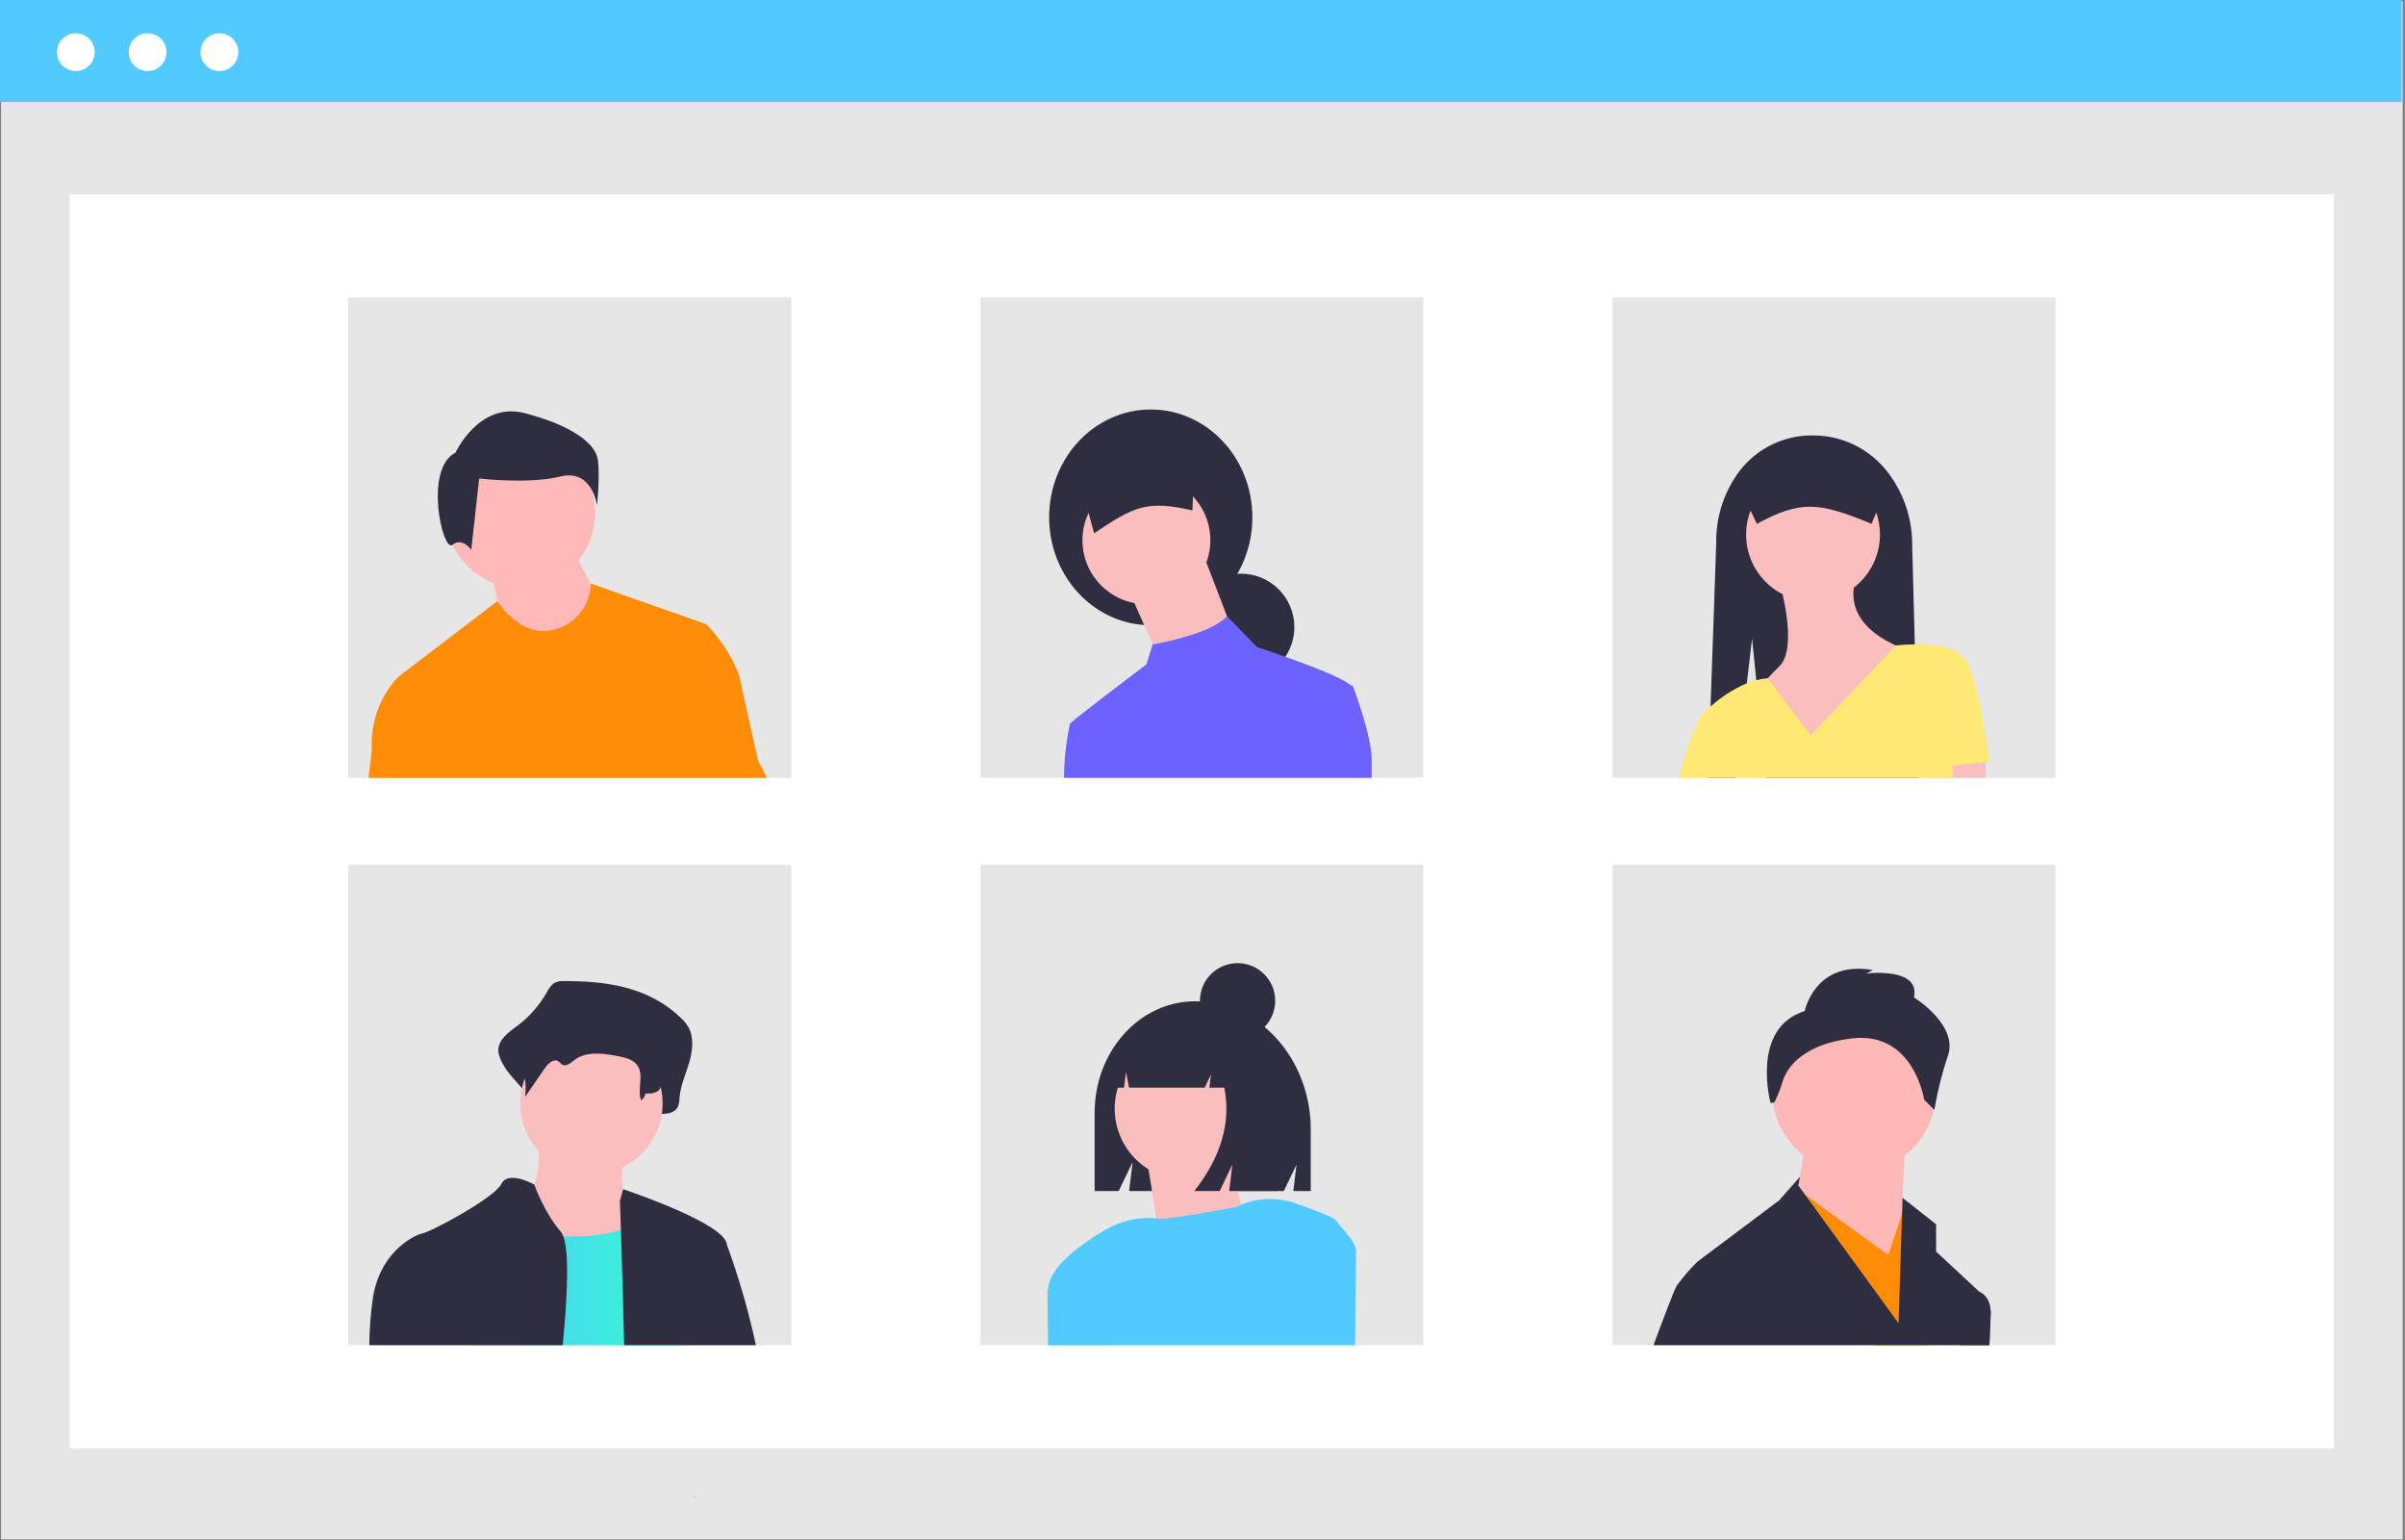 <?xml version="1.0" encoding="UTF-8"?> <svg xmlns="http://www.w3.org/2000/svg" width="818" height="524" viewBox="0 0 818 524" fill="none"><rect x="0" y="0" width="818" height="524" fill="#808080" stroke="none"/><g clip-path="url(#clip0_1210_3965)"><path d="M817.216 0.463H0.35V523.621H817.216V0.463Z" fill="#E6E6E6"></path><path d="M793.857 66.08H23.707V492.671H793.857V66.08Z" fill="white"></path><path d="M816.867 0H0V34.703H816.867V0Z" fill="#50CAFF"></path><path d="M25.789 24.175C29.342 24.175 32.221 21.295 32.221 17.743C32.221 14.19 29.342 11.31 25.789 11.31C22.237 11.31 19.357 14.19 19.357 17.743C19.357 21.295 22.237 24.175 25.789 24.175Z" fill="white"></path><path d="M50.203 24.175C53.756 24.175 56.636 21.295 56.636 17.743C56.636 14.19 53.756 11.31 50.203 11.31C46.651 11.31 43.772 14.19 43.772 17.743C43.772 21.295 46.651 24.175 50.203 24.175Z" fill="white"></path><path d="M74.618 24.175C78.17 24.175 81.05 21.295 81.05 17.743C81.05 14.19 78.17 11.31 74.618 11.31C71.065 11.31 68.186 14.19 68.186 17.743C68.186 21.295 71.065 24.175 74.618 24.175Z" fill="white"></path><path d="M269.095 101.167H118.465V264.587H269.095V101.167Z" fill="#E6E6E6"></path><path d="M484.095 101.167H333.465V264.587H484.095V101.167Z" fill="#E6E6E6"></path><path d="M699.095 101.167H548.465V264.587H699.095V101.167Z" fill="#E6E6E6"></path><path d="M269.095 294.167H118.465V457.587H269.095V294.167Z" fill="#E6E6E6"></path><path d="M484.095 294.167H333.465V457.587H484.095V294.167Z" fill="#E6E6E6"></path><path d="M699.095 294.167H548.465V457.587H699.095V294.167Z" fill="#E6E6E6"></path><path d="M176.974 199.982C191.036 199.982 202.436 188.582 202.436 174.52C202.436 160.457 191.036 149.058 176.974 149.058C162.912 149.058 151.512 160.457 151.512 174.52C151.512 188.582 162.912 199.982 176.974 199.982Z" fill="#FFB9B9"></path><path d="M167.029 194.015C167.029 194.015 170.212 209.133 170.212 210.724C170.212 212.316 185.33 219.477 185.33 219.477L198.857 217.09L203.631 202.767C203.631 202.767 195.674 190.832 195.674 186.058L167.029 194.015Z" fill="#FFB9B9"></path><path d="M154.895 154.006C154.895 154.006 162.979 136.49 178.474 140.532C193.968 144.574 202.726 150.638 203.4 156.701C204.073 162.764 203.063 171.859 203.063 171.859C203.063 171.859 201.379 159.395 190.6 162.09C179.821 164.785 162.979 162.764 162.979 162.764L160.284 187.016C160.284 187.016 157.252 182.637 153.884 185.332C150.516 188.027 144.116 159.395 154.895 154.006Z" fill="#2F2E41"></path><path d="M257.736 258.467L251.376 229.817C248.186 220.267 240.236 212.317 240.236 212.317L200.996 198.517H200.986C200.909 201.985 199.74 205.341 197.645 208.106C195.549 210.872 192.634 212.905 189.316 213.917C177.376 217.887 169.156 204.507 169.156 204.507L135.986 229.817C135.986 229.817 125.646 238.577 126.446 255.287L125.346 264.587H260.796L257.736 258.467Z" fill="#FF8C06"></path><path d="M391.4 212.671C410.487 212.671 425.96 196.246 425.96 175.984C425.96 155.722 410.487 139.297 391.4 139.297C372.313 139.297 356.84 155.722 356.84 175.984C356.84 196.246 372.313 212.671 391.4 212.671Z" fill="#2F2E41"></path><path d="M422.064 231.502C432.105 231.502 440.245 223.362 440.245 213.321C440.245 203.28 432.105 195.14 422.064 195.14C412.023 195.14 403.883 203.28 403.883 213.321C403.883 223.362 412.023 231.502 422.064 231.502Z" fill="#2F2E41"></path><path d="M409.402 188.971L419.142 214.294L394.468 224.684L392.301 219.773L384.727 202.607L409.402 188.971Z" fill="#FBBEBE"></path><path d="M389.922 205.528C401.936 205.528 411.675 195.789 411.675 183.776C411.675 171.762 401.936 162.023 389.922 162.023C377.909 162.023 368.17 171.762 368.17 183.776C368.17 195.789 377.909 205.528 389.922 205.528Z" fill="#FBBEBE"></path><path d="M372.142 181.39C385.814 172.267 389.902 170.086 405.573 173.61L406.513 150.747L366.016 159.242L372.142 181.39Z" fill="#2F2E41"></path><path d="M460.046 233.117L459.446 233.187C459.432 233.165 459.415 233.145 459.396 233.127C457.016 230.747 445.656 226.417 437.186 223.417H437.176C431.796 221.507 427.586 220.137 427.586 220.137L417.346 209.607C414.766 212.507 409.316 214.747 404.136 216.327C400.171 217.527 396.137 218.489 392.056 219.207H392.046L389.926 225.977C389.926 225.977 365.896 244.167 363.956 246.107H363.946V246.127C363.791 246.348 363.727 246.62 363.766 246.887V246.937C362.554 252.743 361.931 258.656 361.906 264.587H466.546V258.447C466.546 250.007 460.046 233.117 460.046 233.117Z" fill="#6C63FF"></path><path d="M652.463 264.587H600.723L597.873 236.477L597.703 234.767L597.353 231.377L595.923 217.207L594.133 232.427L590.353 264.587H580.953L581.303 254.577L581.653 244.427L581.803 240.337L583.733 184.697C583.585 175.879 586.375 167.264 591.663 160.207C594.599 156.384 598.387 153.301 602.726 151.202C607.065 149.103 611.834 148.046 616.653 148.117C621.57 148.101 626.424 149.224 630.834 151.397C635.244 153.571 639.091 156.737 642.073 160.647C647.539 167.774 650.464 176.525 650.383 185.507L651.273 219.187L652.463 264.587Z" fill="#2F2E41"></path><path d="M616.656 204.606C629.225 204.606 639.415 194.417 639.415 181.848C639.415 169.279 629.225 159.09 616.656 159.09C604.088 159.09 593.898 169.279 593.898 181.848C593.898 194.417 604.088 204.606 616.656 204.606Z" fill="#FBBEBE"></path><path d="M605.276 198.106C605.276 198.106 611.779 220.051 605.276 226.554C598.774 233.056 597.148 235.494 597.148 235.494L615.843 260.691L648.354 220.864C648.354 220.864 625.596 214.362 631.285 196.48L605.276 198.106Z" fill="#FBBEBE"></path><path d="M675.482 264.586H656.282L655.962 261.296L655.672 258.256L664.512 257.146L675.172 255.816L675.292 259.226L675.482 264.586Z" fill="#FBBEBE"></path><path d="M676.801 259.065C676.801 259.065 673.55 238.745 671.111 230.617C668.673 222.489 666.235 222.489 666.235 222.489L666.234 222.487C663.364 219.617 656.464 219.107 651.274 219.187C647.634 219.227 644.834 219.547 644.834 219.547L615.844 250.127L601.244 230.717V230.707C599.93 230.809 598.627 231.034 597.354 231.377C596.259 231.656 595.183 232.007 594.134 232.427C589.613 234.36 585.446 237.033 581.804 240.337H581.794C579.694 242.227 578.454 243.617 578.454 243.617C575.239 250.302 572.816 257.34 571.234 264.587H664.134L664.344 260.407V260.399L676.801 259.065Z" fill="#FFE973"></path><path d="M597.557 178.191C612.255 170.266 618.293 170.602 636.57 178.191L641.447 166.309C641.445 164.072 640.555 161.927 638.973 160.345C637.391 158.763 635.246 157.874 633.009 157.871H600.305C598.068 157.874 595.923 158.763 594.341 160.345C592.76 161.927 591.87 164.072 591.867 166.309L597.557 178.191Z" fill="#2F2E41"></path><path d="M191.789 333.721C190.578 333.622 189.366 333.893 188.312 334.498C187.313 335.35 186.51 336.409 185.96 337.602C183.416 342.071 179.971 345.962 175.844 349.029C172.838 351.231 169.017 353.977 169.531 358.037C169.803 359.378 170.298 360.663 170.996 361.839C173.769 367.437 181.336 371.763 180.592 378.15C183.347 373.538 179.662 371.257 182.417 366.645C183.729 364.449 186.008 361.969 187.989 363.349C188.652 363.811 189.088 364.639 189.778 365.044C191.426 366.011 193.179 364.162 194.638 362.853C199.668 358.338 206.82 359.521 213.08 360.928C216.034 361.592 219.28 362.463 221.027 365.287C223.324 369.001 218.845 373.011 217.713 377.209C217.621 377.567 217.617 377.941 217.701 378.301C217.785 378.661 217.955 378.995 218.196 379.275C218.437 379.555 218.743 379.772 219.086 379.908C219.43 380.044 219.801 380.095 220.168 380.056C222.046 379.871 224.271 379.719 224.382 378.895C226.745 378.979 229.64 378.711 230.653 376.251C230.962 375.277 231.126 374.263 231.138 373.242C231.51 369.109 233.264 365.338 234.426 361.405C235.588 357.471 236.093 352.861 234.132 349.374C233.432 348.213 232.567 347.161 231.563 346.251C220.434 335.481 205.803 333.705 191.789 333.721Z" fill="#2F2E41"></path><path d="M183.012 386.217C183.012 386.217 185.432 406.386 176.558 408C167.684 409.613 184.626 437.043 184.626 437.043L224.964 441.884L215.282 409.613C215.282 409.613 208.828 407.193 212.862 391.058C216.896 374.923 183.012 386.217 183.012 386.217Z" fill="#FBBEBE"></path><path d="M201.164 399.529C214.531 399.529 225.367 388.693 225.367 375.326C225.367 361.959 214.531 351.124 201.164 351.124C187.797 351.124 176.961 361.959 176.961 375.326C176.961 388.693 187.797 399.529 201.164 399.529Z" fill="#FBBEBE"></path><path d="M159.506 457.587C163.786 440.757 169.696 418.087 169.696 418.087C169.696 418.087 171.996 418.557 175.616 419.087C180.904 419.875 186.233 420.359 191.576 420.537C198.416 420.727 205.616 420.277 211.186 418.347C213.286 417.673 215.247 416.626 216.976 415.257C217.704 414.671 218.356 413.996 218.916 413.247C228.596 400.337 232.626 449.547 232.626 449.547L233.376 457.587L159.506 457.587Z" fill="url(#paint0_linear_1210_3965)"></path><path d="M236.835 509.587C236.515 509.587 236.195 509.597 235.875 509.617L236.335 508.757C236.495 509.027 236.655 509.307 236.835 509.587Z" fill="#FFB8B8"></path><path d="M192.968 340.054C191.992 339.982 191.015 340.171 190.137 340.603C189.344 341.183 188.69 341.932 188.223 342.797C186.071 346.034 183.266 348.785 179.988 350.874C177.541 352.43 174.43 354.371 174.849 357.24C175.076 358.202 175.48 359.114 176.041 359.928C178.306 363.924 179.208 368.549 178.61 373.104L185.338 363.324C186.406 361.772 188.262 360.02 189.874 360.995C190.414 361.321 190.769 361.906 191.331 362.193C192.672 362.876 194.099 361.57 195.287 360.644C199.381 357.453 205.204 358.289 210.299 359.283C212.704 359.753 215.346 360.369 216.768 362.365C219.131 365.682 216.664 370.475 218.043 374.307C218.429 374.037 218.757 373.692 219.007 373.292C219.257 372.893 219.425 372.448 219.5 371.982C221.423 372.042 223.78 371.853 224.604 370.114C224.855 369.432 224.989 368.713 224.999 367.987C225.302 365.066 226.73 362.401 227.676 359.621C228.622 356.84 229.033 353.582 227.437 351.117C226.853 350.282 226.148 349.538 225.345 348.91C216.286 341.298 204.375 340.043 192.968 340.054Z" fill="#2F2E41"></path><path d="M190.675 418.887C185.155 412.577 181.875 403.377 181.725 402.967V402.957C181.725 402.957 172.925 397.917 170.505 402.757C168.085 407.597 145.495 419.697 143.075 419.697C143.056 419.705 143.036 419.712 143.015 419.717C142.055 420.037 130.035 424.407 126.945 440.677C126.106 446.275 125.658 451.926 125.605 457.587H191.395C192.075 450.457 192.585 443.787 192.785 438.027C193.075 429.997 192.795 423.757 191.575 420.537C191.38 419.936 191.075 419.376 190.675 418.887Z" fill="#2F2E41"></path><path d="M247.246 423.427C247.206 423.237 247.176 423.077 247.146 422.927C247.038 422.498 246.856 422.092 246.606 421.727C246.6 421.718 246.597 421.708 246.596 421.697C241.936 414.477 211.966 404.537 211.966 404.537L210.846 408.407C210.846 408.407 210.986 412.227 211.186 418.347C211.386 424.077 211.626 431.817 211.856 440.317C212.016 445.867 212.156 451.747 212.286 457.587H257.116C254.604 445.99 251.306 434.577 247.246 423.427Z" fill="#2F2E41"></path><path d="M666.686 457.587L670.116 440.827L673.306 439.477L673.326 439.487C673.616 439.597 677.086 441.067 677.086 446.637C677.086 447.757 676.915 451.787 676.635 457.587H666.686Z" fill="#575A89"></path><path d="M630.658 399.047C646.043 399.047 658.514 386.575 658.514 371.191C658.514 355.807 646.043 343.335 630.658 343.335C615.274 343.335 602.803 355.807 602.803 371.191C602.803 386.575 615.274 399.047 630.658 399.047Z" fill="#FFB8B8"></path><path d="M648.068 387.44L645.746 435.026L609.766 414.135L614.408 387.44H648.068Z" fill="#FFB8B8"></path><path d="M658.515 437.347L656.155 457.587H637.265L616.765 418.197L610.985 407.107L608.215 405.297L611.425 404.567L613.955 406.397L642.265 426.907L646.805 413.277L646.925 412.927L648.065 409.497L658.515 437.347Z" fill="#FF8C06"></path><path d="M613.829 343.916C613.829 343.916 617.311 326.506 637.042 329.988L634.721 331.148C634.721 331.148 653.291 328.827 650.97 339.273C650.97 339.273 666.058 348.558 662.576 359.004C660.529 365.058 658.976 371.269 657.934 377.574L654.452 374.092C654.452 374.092 650.97 350.879 630.078 353.201C614.409 354.942 608.026 362.341 606.394 367.673C605.642 370.18 604.683 372.62 603.526 374.967L602.222 375.253C602.222 375.253 595.259 349.719 613.829 343.916Z" fill="#2F2E41"></path><path d="M673.325 439.487L673.305 439.477L658.515 425.737V416.457L647.095 407.457L646.925 412.927L645.745 450.117L626.755 423.997L613.955 406.397L611.655 403.247L612.215 400.297L605.125 408.327L579.465 427.577L577.265 429.227C574.741 431.752 572.414 434.467 570.305 437.347C569.615 438.377 566.475 446.577 562.385 457.587H676.635C676.915 451.787 677.085 447.757 677.085 446.637C677.085 441.067 673.615 439.597 673.325 439.487Z" fill="#2F2E41"></path><path d="M406.488 340.593C387.612 340.593 372.311 357.575 372.311 378.523V405.138H380.496L385.235 395.277L384.05 405.138H436.663L440.971 396.173L439.894 405.138H445.818V384.24C445.818 360.135 428.209 340.593 406.488 340.593Z" fill="#2F2E41"></path><path d="M378.905 457.587H356.675L356.465 439.457C356.455 439.267 356.455 439.087 356.455 438.897L360.905 433.887L360.985 433.797L377.975 444.557L378.905 457.587Z" fill="#D0CDE1"></path><path d="M403.464 401.419C416.902 401.419 427.795 390.525 427.795 377.087C427.795 363.65 416.902 352.756 403.464 352.756C390.026 352.756 379.133 363.65 379.133 377.087C379.133 390.525 390.026 401.419 403.464 401.419Z" fill="#FBBEBE"></path><path d="M389.514 391.686C389.514 391.686 396.651 428.669 393.407 432.562C390.163 436.455 427.795 425.425 427.795 425.425C427.795 425.425 415.467 400.121 421.955 385.847L389.514 391.686Z" fill="#FBBEBE"></path><path d="M455.526 416.697H455.516C454.943 415.485 453.952 414.519 452.726 413.977C447.956 411.967 443.846 410.427 440.466 409.257C434.488 407.205 427.966 407.408 422.126 409.827C421.556 410.057 420.996 410.307 420.446 410.587C420.446 410.587 396.656 415.117 393.826 414.547C393.616 414.507 393.396 414.477 393.186 414.457C392.759 414.395 392.328 414.359 391.896 414.347C386.36 414.09 380.87 415.452 376.096 418.267C368.286 422.797 356.706 430.827 356.466 438.647L356.246 438.897L356.466 457.587H460.886C461.096 439.677 461.216 426.217 461.216 425.307C461.216 422.477 455.526 416.697 455.526 416.697Z" fill="#50CAFF"></path><path d="M416.204 351.042C414.56 348.833 412.428 347.033 409.976 345.781C407.523 344.53 404.815 343.86 402.061 343.824H401.39C388.453 343.824 377.965 355.531 377.965 369.973L382.3 369.973L383 364.644L384.026 369.973H409.737L411.891 365.464L411.353 369.973H416.411C418.771 381.694 415.38 393.416 406.237 405.138H414.853L419.161 396.121L418.084 405.138H434.509L437.74 384.399C437.74 368.868 428.716 355.698 416.204 351.042Z" fill="#2F2E41"></path><path d="M420.926 353.225C427.996 353.225 433.727 347.494 433.727 340.424C433.727 333.354 427.996 327.623 420.926 327.623C413.856 327.623 408.125 333.354 408.125 340.424C408.125 347.494 413.856 353.225 420.926 353.225Z" fill="#2F2E41"></path></g><defs><linearGradient id="paint0_linear_1210_3965" x1="159.506" y1="411.088" x2="233.376" y2="411.088" gradientUnits="userSpaceOnUse"><stop stop-color="#50CAFF"></stop><stop offset="1" stop-color="#34FBCB"></stop></linearGradient><clipPath id="clip0_1210_3965"><rect width="817.215" height="523.621" fill="white"></rect></clipPath></defs></svg> 